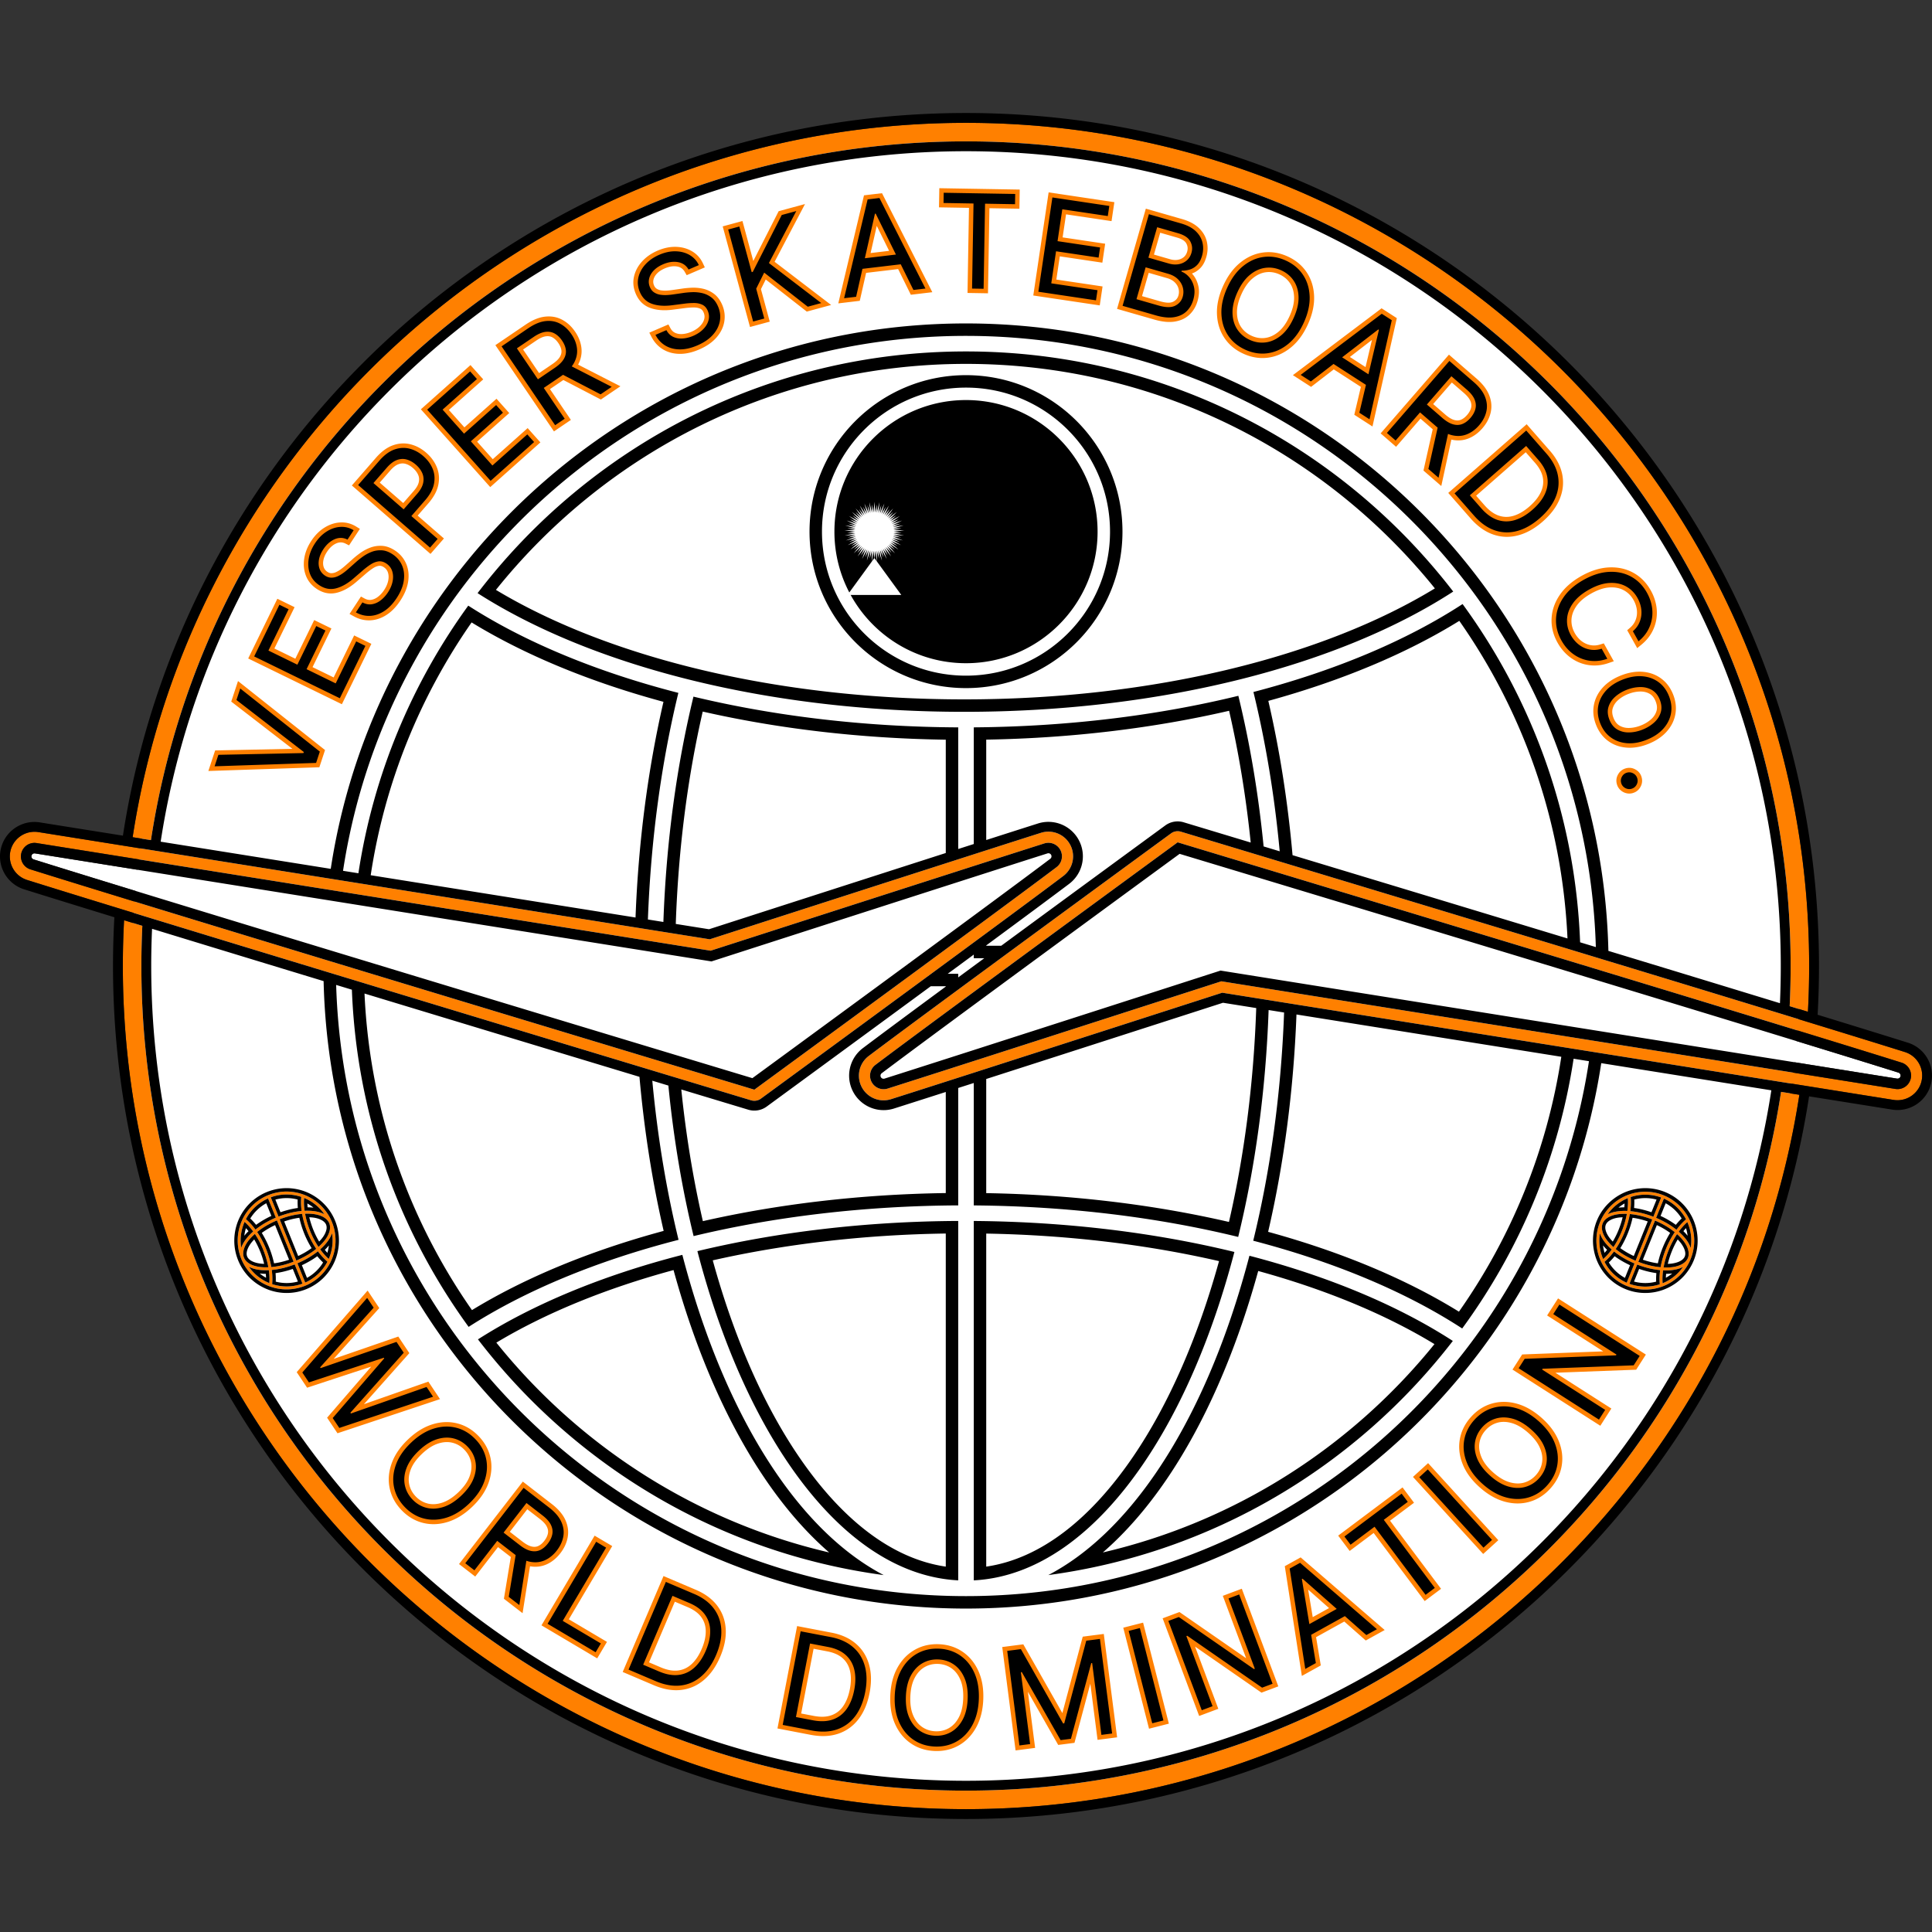 <?xml version="1.0" encoding="UTF-8"?>
<svg xmlns="http://www.w3.org/2000/svg" viewBox="0 0 1000 1000" xml:space="preserve" style="fill-rule:evenodd;clip-rule:evenodd;stroke-linejoin:round;stroke-miterlimit:2">
  <rect x="0" y="0" width="1000" height="1000" fill="#333333" stroke="none"/>
  <path d="M70.112 461.124c-21.552-6.612-39.808-12.252-52.746-16.311a1.596 1.596 0 0 1 .729-3.097l53.134 8.483C95.952 235.403 278.625 68.381 500 68.381c238.217 0 431.619 193.402 431.619 431.619 0 13.102-.585 26.069-1.731 38.876 21.552 6.612 39.808 12.252 52.746 16.311a1.596 1.596 0 0 1-.729 3.097l-53.134-8.483C904.048 764.597 721.375 931.619 500 931.619 261.783 931.619 68.381 738.217 68.381 500c0-13.102.585-26.069 1.731-38.876" style="fill:#fff"></path>
  <path d="M64.529 471.095c-20.577-6.316-38.019-11.706-50.507-15.625a12.766 12.766 0 0 1 5.834-24.785l347.52 55.494c18.926-6.104 137.743-44.415 171.413-55.109a12.765 12.765 0 0 1 11.555 22.354c-31.759 23.974-154.318 113.639-154.318 113.639l-2.178 1.594a5.76 5.76 0 0 1-5.06.865l-2.584-.78S188.99 509.24 73.958 473.987q-4.815-1.475-9.429-2.892m303.301 20.984L18.949 436.368a7.01 7.01 0 0 0-3.204 13.611c12.225 3.836 29.197 9.082 49.21 15.227l9.399 2.883c114.818 35.195 313.513 95.144 313.513 95.144l2.583.779 2.178-1.593s122.504-89.625 154.249-113.588a7.011 7.011 0 0 0-6.346-12.276c-34.575 10.981-158.951 51.089-172.701 55.524m612.314 77.236-347.52-55.494c-18.926 6.104-137.743 44.415-171.413 55.109a12.765 12.765 0 0 1-11.555-22.354c31.759-23.974 154.318-113.639 154.318-113.639l2.178-1.594a5.76 5.76 0 0 1 5.06-.865l2.584.78s197.214 59.502 312.246 94.755q4.815 1.475 9.429 2.892c20.577 6.316 38.019 11.706 50.507 15.625a12.766 12.766 0 0 1-5.834 24.785m-54.498-37.404c-114.818-35.195-313.513-95.144-313.513-95.144l-2.583-.779-2.178 1.593s-122.504 89.625-154.249 113.588a7.011 7.011 0 0 0 6.346 12.276c34.575-10.981 158.951-51.089 172.701-55.524l348.881 55.711a7.01 7.01 0 0 0 3.204-13.611c-12.225-3.836-29.197-9.082-49.21-15.227q-4.597-1.412-9.399-2.883M68.654 433.338c14.397-93.767 58.684-177.74 122.814-241.87C270.464 112.472 379.568 63.586 500 63.586s229.536 48.886 308.532 127.882S936.414 379.568 936.414 500q0 11.923-.633 23.691l-9.457-2.9q.498-10.334.499-20.791c0-117.785-47.814-224.49-125.073-301.75C724.49 120.991 617.785 73.177 500 73.177S275.51 120.991 198.25 198.25C135.519 260.982 92.201 343.125 78.127 434.851zm862.692 133.324c-14.397 93.767-58.684 177.74-122.814 241.87-78.996 78.996-188.1 127.882-308.532 127.882s-229.536-48.886-308.532-127.882S63.586 620.432 63.586 500q0-11.923.633-23.691l9.457 2.9A433 433 0 0 0 73.177 500c0 117.785 47.814 224.49 125.073 301.75C275.51 879.009 382.215 926.823 500 926.823s224.49-47.814 301.75-125.073c62.731-62.732 106.049-144.875 120.123-236.601zM151.353 387.597l-31.667-24.45 3.508-10.638 45.042 35.711-2.939 8.917-57.45 1.922 3.507-10.638zm-22.883-46.771 15.09-30.907 8.91 4.35-10.445 21.391 10.837 5.292 9.768-20.006 8.909 4.35-9.768 20.006 10.923 5.333 10.614-21.738 8.909 4.35-15.26 31.254zm50.372-59.464q-2.337-1.167-4.736-.127c-1.875.814-3.469 2.287-4.832 4.364-1.006 1.532-1.655 3.025-1.909 4.494-.228 1.311-.165 2.506.237 3.582.362.972.993 1.745 1.882 2.329.679.446 1.358.693 2.056.684a5.7 5.7 0 0 0 2.356-.548 14.3 14.3 0 0 0 2.573-1.538 34 34 0 0 0 2.295-1.87l3.879-3.45q1.555-1.402 3.705-2.972a22.7 22.7 0 0 1 5.032-2.76c1.95-.774 4.016-1.118 6.201-1.024 2.226.097 4.514.874 6.841 2.401 2.616 1.716 4.526 3.954 5.743 6.703 1.201 2.713 1.596 5.757 1.135 9.137-.439 3.221-1.779 6.59-4.074 10.087-2.137 3.256-4.527 5.712-7.137 7.398-2.739 1.768-5.566 2.698-8.471 2.825-2.932.128-5.78-.566-8.536-2.106l-2.163-1.208 5.905-8.998 1.863 1.005c1.159.626 2.302.881 3.441.702 1.247-.196 2.412-.728 3.506-1.572 1.224-.944 2.296-2.127 3.223-3.539 1.072-1.634 1.78-3.271 2.098-4.922.29-1.506.246-2.893-.176-4.16-.375-1.128-1.096-2.027-2.142-2.714-.839-.55-1.661-.816-2.494-.693-1.053.156-2.096.597-3.144 1.29a36 36 0 0 0-3.826 2.94l-4.79 4.131-.001.001c-3.353 2.882-6.672 4.708-9.927 5.536-3.58.912-7.063.297-10.434-1.915-2.744-1.802-4.638-4.133-5.709-6.971-1.039-2.752-1.321-5.716-.817-8.895.485-3.066 1.676-6.066 3.596-8.991 1.943-2.961 4.21-5.236 6.775-6.847 2.657-1.668 5.396-2.568 8.205-2.729q4.367-.253 8.177 2.073l2.033 1.242-5.605 8.54zm37.341-14.479 13.595 11.832-6.951 7.988-40.704-35.423 12.46-14.318c2.847-3.271 5.793-5.399 8.78-6.461 3.123-1.11 6.185-1.268 9.185-.503 2.899.739 5.595 2.178 8.076 4.338 2.478 2.156 4.283 4.626 5.433 7.395 1.192 2.869 1.478 5.928.83 9.178-.621 3.116-2.304 6.322-5.132 9.572zm-7.479-6.508 5.445-6.257c1.426-1.638 2.336-3.173 2.634-4.658.265-1.317.157-2.55-.353-3.698-.572-1.288-1.478-2.453-2.694-3.511-1.214-1.056-2.488-1.79-3.836-2.174-1.191-.339-2.411-.262-3.661.197-1.436.528-2.848 1.67-4.303 3.342l-5.382 6.185zm9.142-48.523 25.674-22.887 6.597 7.4-17.769 15.841 8.024 9.002 16.619-14.814 6.597 7.4-16.618 14.815 8.089 9.074 18.057-16.097 6.597 7.4-25.961 23.144zm81.395-23.111 21.88 11.199-10.101 6.86-19.426-10.108-6.932 4.708 10.829 15.946-8.76 5.949-30.315-44.639 15.702-10.663c3.555-2.414 6.899-3.751 10-4.093 3.277-.362 6.247.194 8.916 1.63 2.576 1.387 4.804 3.436 6.662 6.172 1.862 2.742 2.936 5.56 3.255 8.442.323 2.916-.236 5.784-1.71 8.597m-20.203 4.377 6.861-4.66c1.837-1.247 3.166-2.49 3.927-3.792.626-1.072.899-2.152.764-3.254-.153-1.256-.695-2.521-1.574-3.815-.888-1.308-1.893-2.3-3.046-2.946-1.016-.569-2.16-.746-3.426-.577-1.507.202-3.166.974-5.016 2.229l-6.782 4.606zm75.366-52.454q-1.308-2.26-3.882-2.714c-2.014-.355-4.156-.003-6.437.979-1.684.725-3.048 1.613-4.07 2.699-.912.969-1.517 2.001-1.775 3.12-.233 1.01-.133 2.004.287 2.981.321.745.752 1.326 1.34 1.703a5.7 5.7 0 0 0 2.268.84q1.497.225 2.994.135a34 34 0 0 0 2.946-.297l5.138-.742q2.07-.312 4.729-.439a22.7 22.7 0 0 1 5.72.469c2.054.428 3.968 1.279 5.739 2.562 1.804 1.307 3.286 3.216 4.387 5.772 1.237 2.874 1.599 5.794 1.1 8.758-.493 2.926-1.84 5.684-4.087 8.251-2.14 2.446-5.115 4.52-8.956 6.174-3.578 1.54-6.925 2.272-10.033 2.241-3.26-.032-6.132-.814-8.626-2.309-2.517-1.508-4.511-3.656-5.964-6.46l-1.139-2.2 9.885-4.256 1.001 1.865c.623 1.161 1.436 2.004 2.485 2.482 1.149.523 2.414.721 3.793.619 1.542-.113 3.087-.509 4.639-1.177 1.795-.773 3.288-1.75 4.463-2.952 1.071-1.097 1.798-2.279 2.145-3.569.308-1.148.201-2.296-.293-3.445-.397-.921-.936-1.596-1.7-1.952-.964-.45-2.078-.656-3.334-.656q-2.289 0-4.813.346l-6.273.809h-.002c-4.385.558-8.162.253-11.334-.849-3.491-1.211-6.058-3.643-7.652-7.347-1.298-3.015-1.595-6.004-.925-8.962.649-2.869 2.047-5.498 4.218-7.874 2.095-2.291 4.741-4.139 7.955-5.523 3.253-1.4 6.398-2.049 9.427-1.98 3.136.071 5.917.829 8.35 2.242q3.784 2.194 5.683 6.235l1.012 2.157-9.382 4.039zm35.505-5.566 13.124-25.776 13.635-3.699-15.729 29.876 29.251 22.365-12.598 3.418-21.246-16.616-2.486 4.995 4.563 16.821-10.219 2.772-14.128-52.076 10.219-2.773zm58.388 6.149-3.276 14.463-11.12 1.322 13.305-55.921 9.324-1.108 26.043 51.243-11.12 1.322-6.575-13.292zm5.515-24.339-3.19 14.079 9.591-1.14zm32.383-19.489 41.616.71-.169 9.913-15.514-.265-.751 44.038-10.587-.18.75-44.038-15.514-.265zm56.579 2.161 34.019 5.068-1.461 9.806-23.545-3.507-1.777 11.928 22.02 3.28-1.46 9.806-22.021-3.28-1.79 12.023 23.926 3.564-1.46 9.807-34.401-5.124zm74.162 41.996.227.249c1.437 1.614 2.468 3.618 3.056 6.028.578 2.365.48 5.017-.364 7.955-.8 2.785-2.164 5.102-4.069 6.963-1.942 1.897-4.481 3.143-7.647 3.671-2.931.489-6.465.182-10.596-1.005l-19.355-5.559 14.896-51.862 18.799 5.399c3.726 1.071 6.595 2.63 8.648 4.605 2.169 2.087 3.535 4.458 4.133 7.09.588 2.582.501 5.227-.276 7.934-.709 2.468-1.766 4.36-3.097 5.718-1.291 1.317-2.746 2.25-4.355 2.814m-25.833 11.696 9.177 2.636c3.026.869 5.343 1.075 6.958.265 1.389-.697 2.302-1.761 2.717-3.208a6.6 6.6 0 0 0 .041-3.581c-.322-1.213-.978-2.29-1.944-3.245-1.022-1.01-2.375-1.729-4.032-2.205l-9.455-2.716zm6.173-21.491 8.435 2.423c1.371.394 2.686.493 3.949.273 1.173-.205 2.197-.668 3.067-1.403.845-.714 1.418-1.68 1.761-2.873.422-1.47.274-2.868-.454-4.191-.791-1.437-2.476-2.373-4.888-3.065l-8.621-2.476zm79.719 36.048c-2.303 5.107-5.236 9.089-8.757 11.976-3.622 2.971-7.562 4.733-11.805 5.316-4.252.585-8.509-.067-12.766-1.987s-7.563-4.679-9.939-8.254c-2.371-3.566-3.658-7.686-3.829-12.367-.166-4.551.878-9.385 3.181-14.492 2.303-5.106 5.236-9.088 8.757-11.976 3.623-2.97 7.562-4.732 11.805-5.316 4.252-.584 8.509.068 12.766 1.988s7.563 4.679 9.939 8.253c2.372 3.567 3.658 7.687 3.829 12.368.166 4.551-.877 9.385-3.181 14.491m-9.477-4.274c1.593-3.531 2.381-6.769 2.302-9.728-.075-2.791-.765-5.206-2.118-7.233-1.344-2.012-3.177-3.533-5.49-4.576-2.312-1.043-4.665-1.41-7.063-1.086-2.415.327-4.682 1.409-6.823 3.2-2.271 1.899-4.177 4.633-5.769 8.164s-2.38 6.769-2.301 9.728c.074 2.79.764 5.206 2.117 7.232 1.344 2.013 3.178 3.534 5.49 4.577 2.312 1.042 4.666 1.41 7.064 1.085 2.414-.327 4.681-1.408 6.822-3.199 2.271-1.9 4.177-4.633 5.769-8.164m22.837 27.648-11.744 9.054-9.41-6.07 45.899-34.603 7.89 5.09-12.601 56.083-9.41-6.07 3.407-14.433zm19.764-15.237-11.432 8.814 8.116 5.235zm41.099 51.585-5.208 24.021-9.223-8.002 4.783-21.369-6.329-5.492-12.632 14.559-7.999-6.94 35.363-40.756 14.336 12.439c3.245 2.816 5.396 5.705 6.523 8.614 1.19 3.075 1.416 6.088.712 9.036-.679 2.845-2.087 5.525-4.255 8.023-2.172 2.503-4.62 4.264-7.324 5.312-2.735 1.061-5.65 1.257-8.747.555m-9.417-18.404 6.266 5.436c1.676 1.455 3.219 2.421 4.673 2.822 1.196.33 2.311.316 3.34-.096 1.175-.471 2.259-1.32 3.284-2.502 1.036-1.193 1.737-2.42 2.066-3.7.289-1.127.166-2.279-.322-3.459-.582-1.405-1.754-2.81-3.442-4.275L751.473 198zm7.815 46.005 40.585-35.56 12 13.696c3.452 3.941 5.569 8.037 6.406 12.26.852 4.305.414 8.57-1.332 12.792-1.687 4.08-4.579 7.95-8.721 11.579-4.166 3.65-8.412 6.024-12.713 7.169-4.454 1.186-8.801 1.034-13.041-.447-4.14-1.445-8.03-4.194-11.628-8.301zm14.436 1.43 4.323 4.934c2.376 2.713 4.843 4.538 7.452 5.405 2.495.828 5.033.845 7.614.063 2.774-.84 5.519-2.482 8.262-4.884 2.718-2.383 4.692-4.865 5.882-7.477 1.106-2.43 1.443-4.896.988-7.4-.471-2.6-1.857-5.15-4.083-7.691l-4.768-5.441zm78.185 69.631 1.423-1.231c1.084-.938 1.924-1.973 2.502-3.117a10.5 10.5 0 0 0 1.082-3.596q.212-1.904-.221-3.828a14.2 14.2 0 0 0-1.48-3.828c-1.239-2.214-2.913-3.909-5.034-5.073-2.136-1.173-4.602-1.651-7.388-1.484-2.955.177-6.113 1.242-9.493 3.134s-5.938 4.027-7.634 6.453c-1.599 2.288-2.481 4.641-2.598 7.074-.116 2.417.454 4.731 1.693 6.944a14.2 14.2 0 0 0 2.49 3.263 11.5 11.5 0 0 0 3.147 2.19q1.706.799 3.636.951c1.286.102 2.607-.07 3.966-.499l1.79-.565 5.182 9.256-2.603.903c-2.699.936-5.343 1.361-7.928 1.289a20.6 20.6 0 0 1-7.413-1.567 21.6 21.6 0 0 1-6.339-4.064q-2.817-2.58-4.831-6.173c-2.281-4.074-3.299-8.259-3.085-12.546.214-4.277 1.63-8.354 4.275-12.22 2.573-3.758 6.286-7.025 11.174-9.761s9.613-4.194 14.162-4.422c4.678-.235 8.894.69 12.652 2.744 3.767 2.058 6.802 5.114 9.083 9.188 1.341 2.397 2.25 4.846 2.736 7.346a21.6 21.6 0 0 1 .151 7.528 20.7 20.7 0 0 1-2.527 7.129c-1.284 2.239-3.033 4.274-5.259 6.096l-2.129 1.742zm-16.13 48.948c-1.389-3.551-1.739-6.994-1.094-10.327.645-3.331 2.184-6.343 4.638-9.025 2.37-2.59 5.505-4.67 9.428-6.205 3.953-1.545 7.688-2.152 11.199-1.864 3.64.299 6.823 1.466 9.557 3.476 2.735 2.011 4.814 4.779 6.202 8.329 1.389 3.551 1.739 6.994 1.094 10.327-.645 3.332-2.192 6.349-4.663 9.037-2.385 2.594-5.541 4.682-9.493 6.228-3.923 1.534-7.638 2.132-11.136 1.837-3.622-.305-6.796-1.474-9.53-3.484-2.735-2.011-4.814-4.778-6.202-8.329m9.054-3.541c.71 1.817 1.721 3.161 3.111 3.97 1.452.844 3.089 1.238 4.904 1.206 1.998-.034 4.013-.456 6.048-1.252 2.038-.797 3.813-1.858 5.319-3.195 1.372-1.217 2.322-2.626 2.83-4.241.483-1.538.319-3.21-.39-5.022-.708-1.813-1.722-3.152-3.121-3.954-1.468-.843-3.122-1.232-4.956-1.196-2.013.04-4.037.464-6.075 1.261-2.035.796-3.802 1.853-5.293 3.183-1.355 1.208-2.291 2.608-2.785 4.213-.472 1.537-.303 3.21.408 5.027m1.749 34.309c-.501-1.751-.309-3.434.586-5.048q1.344-2.418 3.972-3.169c1.751-.501 3.434-.309 5.048.586q2.418 1.344 3.168 3.972c.502 1.752.31 3.435-.585 5.048q-1.345 2.418-3.973 3.169a6.4 6.4 0 0 1-3.474.041 6.8 6.8 0 0 1-2.925-1.609c-.864-.801-1.475-1.794-1.817-2.99M172.722 703.353l33.436-11.552 5.721 8.576-23.507 26.436 33.345-11.688 6.041 9.054-53.076 17.671-5.374-8.056 22.842-26.452-33.196 10.932-5.374-8.056 36.699-42.219 6.04 9.054zm71.711 76.557c-4.05 3.87-8.262 6.461-12.61 7.818-4.471 1.395-8.784 1.552-12.936.501-4.162-1.052-7.863-3.253-11.089-6.629s-5.257-7.174-6.12-11.379c-.86-4.195-.508-8.496 1.089-12.9 1.552-4.282 4.332-8.372 8.382-12.242s8.262-6.461 12.609-7.818c4.472-1.395 8.785-1.552 12.937-.502 4.162 1.053 7.863 3.254 11.089 6.63s5.257 7.174 6.12 11.378c.86 4.196.508 8.497-1.089 12.901-1.552 4.282-4.332 8.372-8.382 12.242m-7.183-7.517c2.801-2.676 4.745-5.382 5.781-8.155.977-2.615 1.244-5.113.749-7.499-.491-2.369-1.62-4.467-3.373-6.301-1.752-1.833-3.796-3.057-6.141-3.655-2.361-.602-4.868-.45-7.525.408-2.817.909-5.609 2.728-8.409 5.405s-4.745 5.382-5.781 8.155c-.978 2.615-1.244 5.113-.749 7.498.491 2.37 1.62 4.468 3.373 6.301 1.752 1.834 3.796 3.058 6.141 3.656 2.361.602 4.868.45 7.525-.408 2.817-.909 5.609-2.729 8.409-5.405m37.078 38.314-3.847 24.276-9.659-7.47 3.573-21.605-6.629-5.126-11.793 15.247-8.376-6.479 33.012-42.682 15.013 11.612c3.399 2.629 5.71 5.392 6.998 8.233 1.362 3.003 1.757 5.999 1.22 8.982-.517 2.879-1.773 5.634-3.796 8.25-2.028 2.621-4.373 4.517-7.013 5.716-2.671 1.213-5.571 1.573-8.703 1.046m-10.437-17.844 6.561 5.074c1.756 1.359 3.35 2.236 4.824 2.554 1.214.262 2.325.186 3.33-.284 1.147-.536 2.181-1.444 3.138-2.682.967-1.25 1.598-2.514 1.854-3.811.225-1.141.038-2.284-.516-3.435-.66-1.37-1.91-2.707-3.678-4.075l-6.485-5.015zm43.881 1.988 9.11 5.398-22.452 37.892 19.734 11.693-5.053 8.529-28.845-17.09zm14.535 70.561 21.127-49.651 16.756 7.13c4.82 2.051 8.505 4.823 11.092 8.264 2.637 3.508 4.093 7.541 4.353 12.103.251 4.407-.675 9.149-2.831 14.216-2.169 5.097-4.964 9.079-8.342 11.977-3.497 3.002-7.48 4.751-11.942 5.258-4.357.495-9.054-.293-14.079-2.432zm13.625-4.977 6.036 2.569c3.319 1.412 6.334 1.985 9.06 1.633 2.607-.336 4.901-1.422 6.887-3.247 2.134-1.961 3.895-4.632 5.323-7.986 1.415-3.327 2.115-6.42 2.053-9.289-.057-2.67-.825-5.037-2.321-7.096-1.553-2.137-3.909-3.833-7.017-5.156l-6.657-2.833zm83.703 37.516-17.221-3.303 10.165-52.993 17.884 3.43c5.145.987 9.332 2.918 12.587 5.735 3.318 2.873 5.593 6.507 6.811 10.911 1.176 4.254 1.273 9.085.235 14.494-1.043 5.439-2.934 9.922-5.624 13.468-2.785 3.673-6.307 6.223-10.562 7.661-4.154 1.404-8.912 1.626-14.275.597m-4.953-11.045 6.442 1.235c3.542.68 6.61.604 9.201-.316 2.477-.879 4.49-2.425 6.046-4.629 1.671-2.367 2.828-5.349 3.515-8.93.681-3.55.712-6.721.045-9.513-.62-2.597-1.87-4.749-3.767-6.445-1.97-1.761-4.63-2.922-7.948-3.558l-7.105-1.363zm94.258-7.274c-.222 5.598-1.449 10.388-3.632 14.385-2.245 4.112-5.237 7.222-8.952 9.353-3.724 2.135-7.915 3.125-12.581 2.94s-8.765-1.504-12.308-3.927c-3.535-2.419-6.271-5.756-8.184-10.032-1.86-4.157-2.703-9.03-2.481-14.627s1.448-10.388 3.631-14.385c2.246-4.112 5.238-7.222 8.953-9.353 3.723-2.135 7.914-3.125 12.58-2.94s8.766 1.504 12.308 3.927c3.535 2.419 6.272 5.756 8.184 10.032 1.86 4.157 2.704 9.03 2.482 14.627m-10.388-.412c.153-3.87-.33-7.167-1.512-9.881-1.115-2.559-2.66-4.54-4.674-5.912-2-1.362-4.269-2.085-6.804-2.186-2.534-.1-4.854.441-6.956 1.641-2.116 1.207-3.813 3.06-5.127 5.523-1.393 2.611-2.136 5.86-2.289 9.731s.329 7.167 1.512 9.881c1.114 2.559 2.659 4.54 4.673 5.912 2 1.362 4.27 2.085 6.804 2.186s4.855-.441 6.956-1.641c2.117-1.207 3.813-3.06 5.127-5.523 1.393-2.611 2.136-5.86 2.29-9.731m51.325 7.472 10.541-39.557 10.897-1.404 6.897 53.516-10.12 1.304-3.744-29.055-8.207 30.596-8.418 1.085-15.696-27.516 3.745 29.056-10.12 1.304-6.897-53.516 10.897-1.405zm55.114 5.471-10.26 2.617-13.336-52.285 10.261-2.617zm40.005-33.87-12.074-32.294 9.828-3.675 18.897 50.542-8.708 3.256-34.385-23.843 12.039 32.198-9.919 3.708-18.897-50.542 8.707-3.255zm36.195-10.892 2.437 14.628-9.794 5.429-8.833-56.799 8.211-4.552 43.49 37.587-9.793 5.429-11.115-9.817zm-4.101-24.616 2.372 14.239 8.447-4.683zm15.549-27.947 33.311-24.957 5.944 7.934-12.418 9.304 26.409 35.249-8.474 6.349-26.409-35.249-12.418 9.304zm82.878 2.368-7.828 7.131-36.338-39.888 7.828-7.131zm22.406-63.34c4.194 3.714 7.127 7.695 8.841 11.914 1.763 4.341 2.278 8.625 1.577 12.851-.702 4.234-2.587 8.106-5.682 11.602s-6.711 5.836-10.83 7.046c-4.109 1.207-8.425 1.214-12.946-.01-4.396-1.19-8.703-3.62-12.897-7.334s-7.128-7.695-8.841-11.914c-1.763-4.34-2.279-8.625-1.578-12.85.702-4.235 2.587-8.107 5.683-11.603s6.711-5.836 10.829-7.046c4.109-1.207 8.425-1.214 12.947.011 4.395 1.19 8.703 3.62 12.897 7.333m-6.892 7.784c-2.9-2.568-5.759-4.28-8.609-5.082-2.687-.756-5.198-.813-7.535-.122-2.32.687-4.316 1.987-5.998 3.887-1.681 1.899-2.73 4.038-3.131 6.424-.404 2.403-.043 4.889 1.033 7.465 1.141 2.731 3.187 5.362 6.087 7.93s5.759 4.28 8.608 5.081c2.687.756 5.199.814 7.535.122 2.32-.687 4.317-1.987 5.998-3.886s2.731-4.038 3.131-6.424c.404-2.403.043-4.889-1.033-7.465-1.141-2.732-3.186-5.362-6.086-7.93m38.796-42.184-29.043-18.58 5.655-8.839 45.453 29.08-5.01 7.831-41.813 1.571 28.956 18.525-5.707 8.92-45.453-29.08 5.01-7.83zm-1.709-66.775.025-.063c1.895-4.651 5.183-8.695 9.324-11.475a25.6 25.6 0 0 1 5.442-2.77c.142-.068.297-.107.448-.159 4.572-1.578 9.614-1.816 14.312-.652a25 25 0 0 1 3.341 1.083.7.7 0 0 1 .174.072c5.247 2.169 9.753 6.104 12.537 11.109q.307.554.588 1.124l.016.031.035.073a25.4 25.4 0 0 1 2.44 13.684 25.5 25.5 0 0 1-6.383 14.372 25.56 25.56 0 0 1-10.188 6.844c-.162.081-.343.123-.518.182a25.4 25.4 0 0 1-13.684.72 25.47 25.47 0 0 1-11.896-6.37 25.6 25.6 0 0 1-5.267-7.204l-.015-.032-.036-.073-.035-.073c-2.671-5.568-3.216-12.088-1.501-17.993a26 26 0 0 1 .841-2.43m15.481-4.298a44 44 0 0 1-.718 3.267 48 48 0 0 1-1.721 5.378 47.6 47.6 0 0 1-3.271 6.869 43 43 0 0 1-1.61 2.596c3.091 2.53 6.635 4.521 10.303 6.057l8.638-21.365a53 53 0 0 0-1.899-.685c-3.15-1.069-6.425-1.838-9.722-2.117m-13.118 24.731v.007c2.071 3.989 5.294 7.381 9.185 9.631q1.126.651 2.317 1.172l4.031-9.969a52 52 0 0 1-2.345-1.065c-2.926-1.416-5.742-3.118-8.26-5.155-1.406 1.925-2.994 3.708-4.798 5.267l-.107.093zm-.935-19.919-.02.049c-.718 1.799-.346 3.928.432 5.666.922 2.059 2.363 3.856 3.972 5.462q.575.573 1.179 1.116.271-.405.533-.818.604-.952 1.162-1.935a50 50 0 0 0 3.204-6.931 46.6 46.6 0 0 0 2.057-7.515 30 30 0 0 0-1.625-.018c-2.734.043-5.512.41-7.93 1.776-1.273.719-2.394 1.77-2.964 3.148m17.873 21.33-4.028 9.962c4.974 1.81 10.548 1.961 15.676.265l.031-.01a28 28 0 0 1-.095-4.274 35 35 0 0 1 .288-3.058 40 40 0 0 1-1.8-.214c-3.449-.488-6.832-1.411-10.072-2.671m-19.31-16.191a23.8 23.8 0 0 0 .304 9.189 24 24 0 0 0 1.388 4.174q.318-.282.628-.572c1.408-1.325 2.668-2.807 3.809-4.382a32 32 0 0 1-1.599-1.52c-1.82-1.856-3.424-3.932-4.359-6.406a12 12 0 0 1-.171-.483m31.711-18.527a23.98 23.98 0 0 0-15.779-.224s.007.115.018.248q.083.96.099 1.924a33 33 0 0 1-.321 5.13q1.048.098 2.089.252c3.376.496 6.677 1.407 9.862 2.644zm9.085 17.7q.216.19.428.382c2.376 2.162 4.509 4.629 5.638 7.711q.067.183.129.369c.304-1.855.39-3.746.244-5.627a24 24 0 0 0-1.96-7.789l-.009-.021a27 27 0 0 0-1.621 1.548 32 32 0 0 0-2.849 3.427m-1.931 2.92q-.255.425-.501.854a47 47 0 0 0-2.818 5.833 49 49 0 0 0-1.557 4.482 46 46 0 0 0-1.041 4.411l.068.003c3.215.131 6.518-.112 9.392-1.655 1.294-.694 2.459-1.726 3.074-3.082q.084-.204.164-.409c.662-1.876.189-4.056-.667-5.82-1.165-2.399-2.992-4.445-5.006-6.24l-.049-.043a44 44 0 0 0-1.059 1.666m-5.748-20.052-4.033 9.975q.279.118.556.239c3.558 1.551 6.96 3.491 9.991 5.936a37 37 0 0 1 1.534-1.946 29 29 0 0 1 3.409-3.453l.011-.009a24 24 0 0 0-11.468-10.742m-4.598 11.374-8.639 21.366q.408.156.816.306c3.463 1.268 7.072 2.166 10.724 2.487a45 45 0 0 1 1.211-5.055 49 49 0 0 1 4.001-9.6 43 43 0 0 1 2.122-3.486c-3.077-2.499-6.569-4.484-10.235-6.018m4.186 25.773a35 35 0 0 0-.295 3.193 27 27 0 0 0 .052 3.476l.001.007a23.95 23.95 0 0 0 10.589-8.464c-1.154.61-2.422 1.023-3.693 1.303-2.176.478-4.416.598-6.654.485m-28.742-28.968c1.277-.671 2.689-1.101 4.102-1.378 2.015-.395 4.074-.497 6.134-.399q.101-.735.174-1.472c.17-1.716.216-3.444.08-5.171-4.212 1.728-7.883 4.702-10.49 8.42m-660.242 3.999.018.043.008.02c1.869 4.661 2.314 9.854 1.268 14.73a25.6 25.6 0 0 1-1.989 5.774c-.055.148-.14.284-.212.426a25.44 25.44 0 0 1-9.839 10.413 25 25 0 0 1-3.146 1.537l-.009.006a.8.8 0 0 1-.176.068c-5.28 2.087-11.255 2.388-16.735.722a25 25 0 0 1-1.204-.399l-.033-.012-.076-.027a25.4 25.4 0 0 1-11.263-8.146 25.48 25.48 0 0 1-5.395-14.771 25.56 25.56 0 0 1 2.57-12.001c.061-.171.162-.327.246-.491a25.4 25.4 0 0 1 9.341-10.026 25.5 25.5 0 0 1 12.981-3.685 25.6 25.6 0 0 1 8.794 1.522l.034.012.076.028.076.028c5.789 2.148 10.712 6.458 13.582 11.897.4.758.763 1.542 1.083 2.332m-19.856 20.48-8.633-21.368q-.402.17-.799.347c-3.372 1.494-6.591 3.356-9.44 5.663a46 46 0 0 1 2.641 4.477 49 49 0 0 1 3.793 9.683c.361 1.315.663 2.644.896 3.982 3.949-.341 7.84-1.34 11.542-2.784m-9.203-22.779-4.025-9.963c-4.834 2.155-8.948 5.92-11.458 10.702l-.015.028a28 28 0 0 1 3.038 3.009c.672.766 1.31 1.569 1.918 2.399a40 40 0 0 1 1.444-1.097c2.819-2.045 5.893-3.732 9.098-5.078m13.799 34.154-4.03-9.976q-.282.108-.565.214c-3.637 1.357-7.432 2.325-11.31 2.673q.166 1.23.248 2.466a29 29 0 0 1-.052 4.852l-.001.014a24 24 0 0 0 15.71-.243m-18.066-10.427a47.4 47.4 0 0 0-2.259-7.115 49 49 0 0 0-1.995-4.305 47 47 0 0 0-1.268-2.24 44 44 0 0 0-1.049-1.656l-.05.045c-2.403 2.14-4.61 4.61-5.605 7.716-.448 1.398-.569 2.95-.069 4.353q.081.204.166.408c.828 1.809 2.683 3.048 4.525 3.722 2.504.916 5.24 1.118 7.936 1.009l.064-.003a41 41 0 0 0-.396-1.934m-7.448-16.574a35 35 0 0 0-2.007-2.502 27 27 0 0 0-2.452-2.463l-.006-.005a23.96 23.96 0 0 0-1.734 13.445c.407-1.241 1.031-2.418 1.751-3.503 1.232-1.856 2.76-3.499 4.448-4.972m24.877-17.907q0-.003-.005-.005c-4.261-1.429-8.935-1.63-13.297-.544a23 23 0 0 0-2.481.767l4.028 9.97a52 52 0 0 1 2.426-.863c3.089-1.015 6.296-1.748 9.523-2.032-.327-2.361-.423-4.747-.21-7.122l.013-.141zm14.506 13.658-.012-.031c-.735-1.793-2.48-3.066-4.248-3.775-2.094-.84-4.379-1.132-6.652-1.168a31 31 0 0 0-1.624.016q.089.48.186.959.227 1.106.509 2.198a50 50 0 0 0 2.511 7.211 47 47 0 0 0 2.694 5.178q.505.839 1.049 1.657.605-.543 1.181-1.117c1.936-1.931 3.679-4.125 4.469-6.787.416-1.402.491-2.937-.056-4.324zm-2.53-4.677a23.8 23.8 0 0 0-10.502-8.434 27 27 0 0 0-.054.848c-.092 1.931.031 3.872.306 5.798a31 31 0 0 1 2.205-.019c2.598.07 5.195.449 7.586 1.578q.231.11.459.229m3.945 9.787c-.452 1.37-1.168 2.66-1.992 3.842-1.174 1.684-2.585 3.188-4.134 4.549q.438.599.897 1.179c1.07 1.352 2.238 2.627 3.536 3.774 1.828-4.168 2.402-8.858 1.693-13.344m-8.171 8.133a44 44 0 0 1-1.754-2.849 48 48 0 0 1-2.499-5.063 47.6 47.6 0 0 1-2.42-7.213 43 43 0 0 1-.646-2.985c-3.98.328-7.913 1.358-11.618 2.802l8.633 21.367a53 53 0 0 0 1.842-.826c3.008-1.421 5.897-3.143 8.462-5.233m-5.707 17.438a23.98 23.98 0 0 0 11.504-10.802s-.085-.079-.185-.167q-.727-.632-1.408-1.314a33 33 0 0 1-3.334-3.912 40 40 0 0 1-1.677 1.27c-2.773 1.989-5.78 3.627-8.93 4.951zm-18.832-6.416q-.286.013-.573.022c-3.21.097-6.459-.196-9.413-1.627a11 11 0 0 1-.348-.177 23.5 23.5 0 0 0 3.734 4.217 24 24 0 0 0 6.821 4.24l.022.008q.09-1.118.09-2.239a32 32 0 0 0-.333-4.444" style="fill:#ff8000"></path>
  <path d="M59.2 474.768c-18.922-5.813-34.987-10.781-46.698-14.455-8.92-2.799-14.166-12.009-12.024-21.11s10.946-15.003 20.178-13.529l42.966 6.86c14.569-94.852 59.37-179.796 124.243-244.669C267.783 107.947 378.162 58.49 500 58.49s232.217 49.457 312.135 129.375S941.51 378.162 941.51 500q-.002 12.704-.71 25.232c18.922 5.813 34.987 10.781 46.698 14.455 8.92 2.799 14.166 12.009 12.024 21.11s-10.946 15.003-20.178 13.529l-42.966-6.86c-14.569 94.852-59.37 179.796-124.243 244.669C732.217 892.053 621.838 941.51 500 941.51s-232.217-49.457-312.135-129.375S58.49 621.838 58.49 500q.002-12.704.71-25.232m876.581 48.923q.632-11.768.633-23.691c0-120.432-48.886-229.536-127.882-308.532S620.432 63.586 500 63.586s-229.536 48.886-308.532 127.882c-64.13 64.13-108.417 148.103-122.814 241.87l9.473 1.513c14.074-91.726 57.392-173.869 120.123-236.601C275.51 120.991 382.215 73.177 500 73.177s224.49 47.814 301.75 125.073C879.009 275.51 926.823 382.215 926.823 500q-.001 10.457-.499 20.791zm-288.419-87.599c-2.442-23.814-6.224-46.656-11.185-68.193-38.484 8.892-80.963 14.169-125.708 14.935v51.959c11.117-3.564 20.455-6.55 26.784-8.56a17.84 17.84 0 0 1 16.149 31.242c-8.827 6.663-24.663 18.397-42.933 31.871v.185h7.754c41.061-30.187 82.754-60.69 82.754-60.69l2.178-1.594a10.83 10.83 0 0 1 9.523-1.628l2.584.78s12.118 3.656 32.1 9.693m-318.414 38.811c1.501-39.584 6.533-77.217 14.459-111.645-38.257-10.345-71.977-24.378-99.309-41.089-26.649 38.257-44.94 82.753-52.225 130.845zm160.583-33.389v-58.65c-44.74-.638-87.251-5.787-125.802-14.554-7.769 33.859-12.627 70.924-13.949 109.919l17.195 2.746a133203 133203 0 0 1 122.556-39.461M64.219 476.309A442 442 0 0 0 63.586 500c0 120.432 48.886 229.536 127.882 308.532S379.568 936.414 500 936.414s229.536-48.886 308.532-127.882c64.13-64.13 108.417-148.103 122.814-241.87l-9.473-1.513c-14.074 91.726-57.392 173.869-120.123 236.601C724.49 879.009 617.785 926.823 500 926.823S275.51 879.009 198.25 801.75C120.991 724.49 73.177 617.785 73.177 500q.001-10.457.499-20.791zm747.112 9.438c-2.75-60.983-23.061-117.425-55.996-164.389-27.142 16.807-60.715 30.952-98.853 41.416 5.797 25.074 10.059 51.858 12.537 79.863 37.422 11.313 89.844 27.177 142.312 43.11m-458.698 78.159c2.438 23.804 6.214 46.636 11.169 68.163 38.53-8.757 81.017-13.9 125.729-14.537v-52.325c-11.117 3.564-20.455 6.55-26.784 8.56a17.84 17.84 0 0 1-16.149-31.242c8.827-6.663 24.663-18.397 42.933-31.871v-.185h-7.754c-41.061 30.187-82.754 60.69-82.754 60.69l-2.178 1.594a10.83 10.83 0 0 1-9.523 1.628l-2.584-.78s-12.12-3.657-32.105-9.695m568.662-44.655a428 428 0 0 0 .432-19.251c0-116.379-47.244-221.81-123.581-298.146C721.81 125.517 616.379 78.273 500 78.273s-221.81 47.244-298.146 123.581c-61.988 61.988-104.793 143.16-118.694 233.8l88.033 14.058C195.463 289.976 333.531 167.409 500 167.409c180.948 0 328.339 144.814 332.501 324.769a47072 47072 0 0 1 88.794 27.073m-246.402-352.37q-3.21 7.116-8.118 11.14t-10.656 4.815q-5.749.79-11.503-1.805t-8.967-7.428q-3.213-4.832-3.444-11.175-.232-6.342 2.978-13.458 3.209-7.116 8.117-11.141 4.908-4.024 10.656-4.814 5.75-.791 11.503 1.805 5.756 2.595 8.967 7.428 3.213 4.832 3.445 11.174.23 6.343-2.978 13.459m-5.272-2.378q2.635-5.842 2.505-10.738-.132-4.896-2.506-8.452t-6.459-5.398-8.322-1.269q-4.236.574-7.993 3.716-3.757 3.144-6.392 8.985-2.636 5.843-2.504 10.739.13 4.896 2.505 8.451t6.459 5.398q4.086 1.844 8.322 1.269 4.237-.573 7.994-3.716 3.757-3.142 6.391-8.985m-388.164 36.284 10.829 15.946-4.943 3.357-27.722-40.821 13.793-9.367q4.784-3.249 8.957-3.709 4.172-.46 7.569 1.368 3.397 1.83 5.848 5.437t2.87 7.4q.42 3.792-1.554 7.448a14 14 0 0 1-1.159 1.8l20.659 10.573-5.741 3.899-19.45-10.121q-.495.366-1.026.726zm-3.032-4.464 8.77-5.956q3.27-2.22 4.623-4.538 1.353-2.316 1.062-4.697-.291-2.38-1.956-4.831-1.665-2.453-3.827-3.663t-4.859-.851q-2.697.361-6.006 2.608l-8.69 5.902zm167.982-57.174-3.276 14.462-6.221.74 12.168-51.139 6.125-.728 23.816 46.861-6.22.74-6.576-13.292zm17.322-7.397-10.476-21.175-.383.046-5.22 23.04zM113.034 390.694l44.037-.908.181-.549-34.864-26.918 1.962-5.95 41.191 32.658-1.931 5.858-52.537 1.758zm424.412-239.685 7.27-48.807 29.455 4.388-.781 5.242-23.545-3.507-2.456 16.492 22.02 3.28-.781 5.243-22.02-3.28-2.471 16.586 23.927 3.564-.781 5.243zm43.596 7.289 13.623-47.428 16.581 4.763q4.956 1.423 7.686 4.05t3.483 5.939-.244 6.786q-.879 3.057-2.527 4.739-1.65 1.682-3.73 2.338a13.5 13.5 0 0 1-4.279.626l-.133.463q2.138.764 3.938 2.786 1.801 2.02 2.538 5.04.738 3.02-.34 6.771-1.025 3.567-3.464 5.95t-6.415 3.045q-3.975.663-9.58-.946zm13.38-24.936 10.652 3.06q2.594.744 4.982.328 2.389-.417 4.16-1.914t2.489-3.998q.898-3.126-.65-5.94t-6.273-4.171l-10.838-3.113zm-6.173 21.491 11.394 3.272q5.627 1.617 8.629.11 3.003-1.507 3.901-4.633a8.9 8.9 0 0 0 .053-4.811q-.639-2.401-2.553-4.293-1.914-1.89-5.017-2.782l-11.671-3.352zm146.761 58.601-12.632 14.56-4.513-3.916 32.338-37.272 12.594 10.927q4.368 3.79 5.883 7.705 1.516 3.915.62 7.667-.895 3.753-3.753 7.047t-6.415 4.673q-3.558 1.38-7.598.411a14 14 0 0 1-2.037-.659l-4.916 22.681-5.242-4.548 4.789-21.396q-.48-.385-.965-.806zm3.537-4.076 8.008 6.948q2.984 2.589 5.571 3.303 2.587.713 4.813-.179t4.167-3.131q1.943-2.238 2.558-4.639.616-2.4-.425-4.914t-4.062-5.136l-7.934-6.884zM488.372 105.065l.09-5.3 37.004.631-.091 5.3-15.514-.264-.751 44.037-5.974-.101.75-44.038zm-98.546 61.359-12.92-47.624 5.767-1.564 6.41 23.626.558-.152 14.984-29.43 7.534-2.044-14.169 26.912 27.089 20.712-6.976 1.893-22.563-17.646-4.136 8.312 4.189 15.44zm300.41 21.958-11.744 9.054-5.264-3.396 41.975-31.644 5.183 3.343-11.523 51.288-5.264-3.396 3.406-14.432zm18.061 5.342 5.428-22.992-.324-.209-18.71 14.424zm-454.358 55.149-32.836-36.835 22.23-19.816 3.527 3.957-17.769 15.84 11.094 12.446 16.619-14.814 3.527 3.956-16.618 14.815 11.159 12.518 18.057-16.097 3.527 3.956zm102.462-109.364q-1.846-3.192-5.479-3.831-3.633-.64-7.75 1.132-3.009 1.296-4.836 3.237-1.828 1.94-2.344 4.183-.518 2.242.417 4.411.78 1.815 2.212 2.733a8 8 0 0 0 3.171 1.18q1.738.261 3.477.155a36 36 0 0 0 3.143-.316l5.136-.743q1.971-.297 4.503-.417t5.14.424q2.608.543 4.857 2.171 2.249 1.63 3.621 4.816 1.581 3.674.944 7.463-.638 3.79-3.548 7.115t-8.132 5.574q-4.87 2.096-9.098 2.054t-7.463-1.981-5.101-5.543l5.665-2.439q1.327 2.472 3.562 3.49 2.236 1.019 4.918.821t5.382-1.36q3.143-1.352 5.201-3.458t2.723-4.583q.664-2.476-.402-4.955-.972-2.257-2.843-3.13-1.872-.874-4.311-.873a38 38 0 0 0-5.115.366l-6.263.807q-5.969.76-10.286-.739-4.319-1.499-6.29-6.08-1.639-3.806-.794-7.541.845-3.734 3.671-6.827 2.827-3.093 7.164-4.96 4.382-1.886 8.462-1.793t7.245 1.931 4.753 5.22zM175.897 361.415l-44.342-21.65 13.066-26.761 4.763 2.326-10.444 21.391 14.982 7.316 9.768-20.006 4.764 2.326-9.768 20.005 15.069 7.358 10.614-21.738 4.763 2.326zm587.01-94.595-10.035-11.454 37.114-32.518 10.48 11.96q4.73 5.401 5.878 11.188 1.146 5.787-1.201 11.463t-8.109 10.725q-5.799 5.08-11.787 6.675-5.987 1.594-11.687-.396t-10.653-7.643m-2.111-10.453 5.844 6.669q4.033 4.604 8.46 6.074t9.01.082 9.113-5.357q4.494-3.938 6.461-8.256 1.967-4.319 1.159-8.768t-4.618-8.799l-6.288-7.177zm-580.924 22.931q-3.299-1.647-6.684-.179-3.384 1.467-5.843 5.214-1.798 2.74-2.253 5.366-.456 2.627.348 4.782t2.778 3.452q1.652 1.084 3.353 1.062a8 8 0 0 0 3.295-.763 16.5 16.5 0 0 0 2.988-1.785 36 36 0 0 0 2.448-1.996l3.878-3.449q1.48-1.335 3.528-2.829a20.4 20.4 0 0 1 4.523-2.479q2.476-.983 5.25-.863t5.675 2.024q3.344 2.195 4.899 5.709t.959 7.892-3.716 9.132q-2.909 4.431-6.461 6.726t-7.32 2.458q-3.767.165-7.31-1.815l3.384-5.157q2.47 1.332 4.895.951 2.427-.382 4.557-2.024 2.13-1.643 3.743-4.1 1.877-2.861 2.434-5.752t-.252-5.324q-.81-2.433-3.065-3.914-2.055-1.349-4.098-1.047t-4.078 1.647a38 38 0 0 0-4.067 3.123l-4.782 4.125q-4.563 3.921-8.992 5.05-4.43 1.127-8.599-1.609-3.464-2.274-4.817-5.856-1.352-3.582-.697-7.72t3.246-8.087q2.618-3.987 6.074-6.158 3.456-2.17 7.11-2.38t6.842 1.738zm659.256 125.996q-.49-1.714.385-3.294.876-1.579 2.59-2.07 1.715-.49 3.293.385 1.58.876 2.071 2.591.49 1.713-.386 3.293t-2.59 2.07a4.15 4.15 0 0 1-2.247.029 4.5 4.5 0 0 1-1.948-1.071 4.1 4.1 0 0 1-1.168-1.933m-626.2-138.185 13.596 11.832-3.923 4.507-37.223-32.394 10.945-12.577q3.813-4.38 7.813-5.802t7.842-.442q3.842.981 7.132 3.843 3.29 2.864 4.817 6.54t.698 7.842q-.83 4.165-4.61 8.509zm-3.998-3.48 6.96-7.997q2.609-2.998 3.155-5.718t-.507-5.088q-1.052-2.37-3.287-4.315-2.237-1.945-4.719-2.653-2.482-.707-5.089.251-2.606.957-5.248 3.993l-6.896 7.924zm639.158 68.312-2.919-5.214q1.99-1.721 3.052-3.821a12.8 12.8 0 0 0 1.316-4.382q.255-2.282-.263-4.588a16.5 16.5 0 0 0-1.718-4.45q-2.188-3.911-5.937-5.968-3.747-2.059-8.636-1.765-4.89.293-10.482 3.424t-8.398 7.145-3.011 8.285q-.204 4.27 1.984 8.181a16.5 16.5 0 0 0 2.896 3.791 13.8 13.8 0 0 0 3.774 2.623 12.7 12.7 0 0 0 4.434 1.163q2.355.186 4.842-.599l2.919 5.214q-3.63 1.26-7.108 1.163a18.3 18.3 0 0 1-6.591-1.391 19.3 19.3 0 0 1-5.666-3.635q-2.553-2.34-4.377-5.599-3.084-5.508-2.794-11.303t3.875-11.033 10.397-9.051 13.15-4.131q6.339-.318 11.431 2.465t8.176 8.29q1.824 3.26 2.484 6.658.661 3.4.137 6.731a18.4 18.4 0 0 1-2.25 6.34q-1.725 3.009-4.717 5.457m-19.833 42.38q-1.825-4.668-.977-9.048.849-4.381 4.075-7.906 3.226-3.526 8.567-5.614 5.385-2.106 10.17-1.714 4.783.393 8.379 3.036 3.594 2.643 5.42 7.31 1.826 4.668.977 9.048-.848 4.381-4.097 7.915t-8.634 5.64q-5.34 2.089-10.103 1.688-4.761-.402-8.356-3.045-3.596-2.643-5.421-7.31m4.757-1.861q1.387 3.546 4.1 5.124t6.104 1.519q3.392-.058 6.848-1.41t6.01-3.618q2.555-2.268 3.5-5.275.944-3.01-.442-6.554-1.386-3.546-4.122-5.115t-6.149-1.502q-3.416.069-6.87 1.419-3.456 1.352-5.988 3.61t-3.455 5.257q-.922 3 .464 6.545M510.469 558.486v59.075c44.723.766 87.184 6.039 125.634 14.918 7.871-34.068 12.788-71.407 14.118-110.708l-17.196-2.746a133203 133203 0 0 1-122.556 39.461m-336.473-48.69C179.183 685.279 323.271 826.149 500 826.149c163.259 0 298.662-120.214 322.444-276.877l-7.951-1.27c-7.83 51.65-28.102 99.241-57.661 139.615-28.886-18.798-65.802-34.377-108.164-45.423 8.841-36.138 14.426-76.018 15.977-118.12l-8.01-1.279c-1.474 41.878-6.977 81.543-15.748 117.437-41.458-10.111-87.847-15.941-136.86-16.311v-63.366l-8.054 2.585v60.769c-48.998.229-95.417 5.916-136.965 15.892-5.939-24.395-10.369-50.528-13.053-77.912l-8.32-2.515c2.69 28.981 7.312 56.618 13.585 82.361-42.49 10.914-79.56 26.368-108.656 45.054-35.906-49.376-57.958-109.46-60.427-174.52zm330.031 122.178c48.307.368 94.031 6.087 134.892 16.039-11.349 43.38-27.536 80.891-47.151 109.655-24.767 36.321-54.915 58.63-87.741 60.324zm6.442 6.528v172.383c28.404-4.152 54.251-24.986 75.976-56.846 18.288-26.818 33.501-61.398 44.522-101.284-36.903-8.48-77.622-13.498-120.498-14.253m-14.496-6.54v186.03c-32.826-1.694-62.974-24.003-87.741-60.324-19.682-28.862-35.911-66.53-47.262-110.083 40.941-9.815 86.699-15.394 135.003-15.623m-6.442 6.51c-42.885.63-83.636 5.522-120.61 13.88 11.029 40.053 26.283 74.777 44.634 101.687 21.725 31.86 47.572 52.694 75.976 56.846zm-136.349 11.046c11.622 44.604 28.264 83.164 48.397 112.687 16.518 24.224 35.42 42.396 55.826 53.058-85.35-11.448-160.022-56.788-210.011-122.005 28.396-18.15 64.478-33.131 105.788-43.74m-4.559 7.87c-35.171 9.527-66.292 22.297-91.714 37.559 42.963 53.489 103.217 92.532 172.264 108.607-11.719-10.162-22.763-22.829-32.917-37.719-19.549-28.668-35.904-65.69-47.633-108.447m298.076-7.413c41.189 10.741 77.102 25.84 105.283 44.094-49.986 64.782-124.392 109.793-209.387 121.194 20.406-10.662 39.308-28.834 55.826-53.058 20.065-29.424 36.663-67.824 48.278-112.23m4.547 7.891c-11.721 42.558-28.026 79.409-47.502 107.969-10.154 14.89-21.198 27.557-32.916 37.719 68.715-15.998 128.724-54.746 171.646-107.842-25.227-15.343-56.189-28.211-91.228-37.846m19.805-132.769c-1.516 39.911-6.625 77.832-14.669 112.497 38.086 10.441 71.624 24.553 98.761 41.325 27.062-38.496 45.635-83.385 52.986-131.933zm-161.588-29.124h-5.436v-1.878c-4.412 3.25-8.928 6.575-13.49 9.932h5.436v1.878c4.412-3.25 8.928-6.575 13.49-9.932m-142.087-9.794-347.52-55.494a12.766 12.766 0 0 0-5.834 24.785c11.463 3.597 27.099 8.434 45.503 14.088l5.004 1.537q4.614 1.417 9.429 2.892l5.015 1.536a45636 45636 0 0 0 88.445 26.969l6.463 1.965 8.097 2.46 11.696 3.552a122972 122972 0 0 0 136.852 41.454l6.627 2.003 8.292 2.507 6.654 2.01c21.173 6.397 34.105 10.299 34.105 10.299l2.584.78a5.76 5.76 0 0 0 5.06-.865l2.178-1.594s38.011-27.809 77.182-56.594l8.764-6.442c3.672-2.701 7.331-5.393 10.945-8.054l3.056-2.25a12751 12751 0 0 0 14.496-10.684c16.971-12.521 31.546-23.327 39.875-29.615a12.764 12.764 0 0 0-11.555-22.354c-6.618 2.102-16.527 5.271-28.32 9.053l-6.442 2.067-8.054 2.585-6.442 2.07a134415 134415 0 0 0-122.155 39.334m-307.41-22.506c-17.848-5.485-33.026-10.181-44.221-13.694a7.01 7.01 0 0 1 3.204-13.611l348.881 55.711 7.901-2.548c20.614-6.647 72.177-23.267 113.8-36.642l6.442-2.069a21124 21124 0 0 1 14.496-4.653c12.559-4.029 23.121-7.408 30.062-9.612a7.01 7.01 0 0 1 6.346 12.276c-7.756 5.854-20.928 15.628-36.408 27.056l-6.442 4.754c-2.639 1.945-5.327 3.927-8.054 5.935-4.184 3.083-8.456 6.227-12.765 9.397-3.634 2.674-7.295 5.365-10.952 8.054l-8.768 6.442c-36.834 27.056-70.86 51.95-70.86 51.95l-2.178 1.593-2.583-.779s-13.835-4.174-36.313-10.966l-6.626-2.003-8.262-2.497-6.601-1.996a126188 126188 0 0 1-137.801-41.744l-18.409-5.593-6.428-1.954a45498 45498 0 0 1-88.075-26.859l-4.998-1.532q-4.801-1.471-9.399-2.883zm1.485-15.035-43.356-6.922a1.595 1.595 0 0 0-.729 3.097c10.957 3.438 25.728 8.009 43.085 13.344a18067 18067 0 0 0 19.332 5.932 44902 44902 0 0 0 87.75 26.764l6.397 1.944 10.452 3.176c8.843 2.687 17.708 5.378 26.525 8.054l21.239 6.442c36.058 10.933 70.282 21.289 97.54 29.531l6.579 1.989 8.233 2.488 6.603 1.996c23.664 7.151 38.33 11.575 38.33 11.575s30.446-22.274 64.909-47.579l8.772-6.442c3.642-2.677 7.305-5.368 10.957-8.054 2.931-2.155 5.856-4.306 8.758-6.442l6.704-4.935 6.442-4.746 8.054-5.938 6.442-4.757c14.061-10.387 25.941-19.208 33.145-24.646a1.594 1.594 0 0 0-1.444-2.793c-7.241 2.3-18.422 5.877-31.701 10.138l-6.442 2.067-8.054 2.586-6.442 2.07c-32.843 10.555-71.47 22.999-96.151 30.954l-19.984 6.442-5.139 1.658-10.379-1.658-14.881-2.376-8.04-1.284-17.42-2.782-127.677-20.389-6.375-1.018-7.966-1.272-6.373-1.018-88.139-14.074-5.037-.804-9.482-1.514zm17.254 32.111A428 428 0 0 0 78.273 500c0 116.379 47.244 221.81 123.581 298.146C278.19 874.483 383.621 921.727 500 921.727s221.81-47.244 298.146-123.581c61.988-61.988 104.793-143.16 118.694-233.8l-88.033-14.058C804.537 710.024 666.469 832.591 500 832.591c-180.948 0-328.339-144.814-332.501-324.769a47072 47072 0 0 1-88.794-27.073m717.688 254.844q5.845 5.175 8.234 11.056 2.388 5.88 1.439 11.604-.95 5.724-5.135 10.451-4.184 4.726-9.752 6.362-5.567 1.635-11.693-.024t-11.971-6.834-8.233-11.055-1.439-11.605q.95-5.725 5.134-10.45 4.185-4.727 9.752-6.362 5.568-1.636 11.694.023t11.97 6.834m-3.833 4.33q-4.798-4.25-9.513-5.575-4.715-1.327-8.814-.114t-7.071 4.569q-2.97 3.355-3.679 7.572t1.179 8.736 6.686 8.768 9.514 5.575 8.814.113q4.1-1.213 7.07-4.569t3.679-7.571-1.179-8.736-6.686-8.768M521.338 854.498l7.073-.912 21.868 38.481.573-.074 11.397-42.768 7.073-.911 6.307 48.94-5.544.715-4.792-37.184-.478.062-10.502 39.154-5.352.69-20.086-35.212-.478.061 4.792 37.184-5.544.714zm68.653-11.815 12.195 47.815-5.79 1.477-12.195-47.815zm51.406-17.39 17.281 46.22-5.416 2.025-38.755-26.873-.452.169 13.569 36.29-5.597 2.092-17.281-46.22 5.416-2.025 38.879 26.93.451-.169-13.602-36.38zm-484.921-114.89 33.562-38.609 3.369 5.051-27.709 30.882.267.401 39.262-13.565 3.744 5.612-27.602 31.043.267.401 39.156-13.725 3.369 5.051-48.537 16.16-3.423-5.131 26.667-30.882-.214-.321-38.755 12.763zm650.663-35.169 41.566 26.593-3.116 4.871-47.127 1.77-.26.406 32.636 20.88-3.22 5.033-41.566-26.593 3.116-4.871 47.26-1.8.26-.406-32.717-20.931zM257.352 797.545l-11.792 15.248-4.727-3.656 30.189-39.033 13.189 10.201q4.575 3.537 6.308 7.361 1.734 3.823 1.051 7.62-.682 3.798-3.351 7.247-2.668 3.45-6.142 5.027-3.474 1.578-7.562.838a14.5 14.5 0 0 1-2.071-.543l-3.632 22.921-5.489-4.245 3.577-21.632a30 30 0 0 1-1.009-.75zm3.302-4.269 8.386 6.486q3.126 2.417 5.749 2.984t4.795-.449q2.172-1.017 3.985-3.361 1.813-2.343 2.292-4.775.48-2.432-.701-4.883-1.18-2.451-4.344-4.898l-8.31-6.427zM121.268 642.151a27.4 27.4 0 0 1 2.735-11.919c.084-.199.192-.39.292-.585a27.2 27.2 0 0 1 9.994-10.726 27.25 27.25 0 0 1 13.885-3.941c3.204-.02 6.439.554 9.406 1.627l.003.001q.015.006.028.014l.086.028.082.03c6.193 2.298 11.458 6.909 14.528 12.728a27 27 0 0 1 1.176 2.537q.006.012.008.026l.002-.002a27.27 27.27 0 0 1 1.499 15.039 27 27 0 0 1-2.216 6.869l-.038.078-.044.083-.018.035.007-.005a27.4 27.4 0 0 1-5.633 7.705 27.25 27.25 0 0 1-12.724 6.814 27.2 27.2 0 0 1-14.64-.77c-.208-.07-.419-.133-.617-.218a27.3 27.3 0 0 1-10.832-7.297 27.26 27.26 0 0 1-6.829-15.373 27 27 0 0 1-.14-2.778m50.562-9.588a26 26 0 0 0-1.083-2.332c-2.87-5.439-7.793-9.749-13.582-11.897l-.076-.028-.076-.028-.034-.012a25.6 25.6 0 0 0-8.794-1.522 25.5 25.5 0 0 0-12.981 3.685 25.4 25.4 0 0 0-9.341 10.026c-.084.164-.185.32-.246.491a25.56 25.56 0 0 0-2.57 12.001 25.48 25.48 0 0 0 5.395 14.771 25.4 25.4 0 0 0 11.339 8.173l.033.012q.598.215 1.204.399c5.48 1.666 11.455 1.365 16.735-.722a.8.8 0 0 0 .176-.068l.009-.006a25 25 0 0 0 3.146-1.537 25.44 25.44 0 0 0 9.839-10.413c.072-.142.157-.278.212-.426a25.6 25.6 0 0 0 1.989-5.774c1.046-4.876.601-10.069-1.268-14.73l-.008-.02zm-1.403.574.012.031.007.017c.547 1.387.472 2.922.056 4.324-.79 2.662-2.533 4.856-4.469 6.787q-.576.574-1.181 1.117a44 44 0 0 1-1.049-1.657 47 47 0 0 1-2.694-5.178 49 49 0 0 1-2.511-7.211 45 45 0 0 1-.695-3.157 31 31 0 0 1 1.624-.016c2.273.036 4.558.328 6.652 1.168 1.768.709 3.513 1.982 4.248 3.775m-10.335-3.077q.102.432.213.862.227.863.488 1.715a47 47 0 0 0 1.93 5.229 45 45 0 0 0 2.467 4.773c1.57-1.622 2.971-3.441 3.621-5.632.114-.385.198-.783.238-1.184.055-.655-.009-1.31-.251-1.916l.047.032-.013-.035-.049-.034c-.419-1.006-1.265-1.751-2.197-2.277-1.984-1.12-4.246-1.456-6.494-1.533m7.817-1.569a14 14 0 0 0-.459-.229c-2.391-1.129-4.988-1.508-7.586-1.578q-1.102-.03-2.205.019c-.275-1.926-.398-3.867-.306-5.798q.02-.425.054-.848a23.8 23.8 0 0 1 10.502 8.434m-8.812-5.57q.028.995.124 1.988.345.003.691.012c.784.021 1.567.069 2.346.154a22 22 0 0 0-3.161-2.154m-19.953 34.512c.209 1.476.33 2.962.333 4.444q0 1.121-.09 2.239l-.022-.008a24 24 0 0 1-6.821-4.24 23.5 23.5 0 0 1-3.734-4.217q.173.092.348.177c2.954 1.431 6.203 1.724 9.413 1.627q.287-.009.573-.022m-4.714 1.723a22 22 0 0 0 3.272 2.203 32 32 0 0 0-.121-2.024 27 27 0 0 1-3.151-.179m17.544-6.113c-3.702 1.444-7.593 2.443-11.542 2.784a43 43 0 0 0-.896-3.982 49 49 0 0 0-3.793-9.683 46 46 0 0 0-2.641-4.477c2.849-2.307 6.068-4.169 9.44-5.663q.397-.177.799-.347zM135.5 638.15a49 49 0 0 1 1.809 3.2 50.6 50.6 0 0 1 4.544 12.547c2.642-.35 5.248-.998 7.774-1.87l-7.245-17.92c-2.42 1.125-4.741 2.465-6.882 4.043m36.354.128c.709 4.486.135 9.176-1.693 13.344-1.298-1.147-2.466-2.422-3.536-3.774q-.459-.58-.897-1.179c1.549-1.361 2.96-2.865 4.134-4.549.824-1.182 1.54-2.472 1.992-3.842m-3.717 8.637q.631.79 1.313 1.535c.373-1.243.634-2.519.784-3.808a28 28 0 0 1-1.65 1.826q-.22.226-.447.447m-4.454-.504c-2.565 2.09-5.454 3.812-8.462 5.233a53 53 0 0 1-1.842.826l-8.633-21.367c3.705-1.444 7.638-2.474 11.618-2.802a43 43 0 0 0 .646 2.985 47.6 47.6 0 0 0 2.42 7.213 48 48 0 0 0 2.499 5.063c.55.971 1.133 1.924 1.754 2.849m-16.584-14.193 7.23 17.896.139-.066c2.388-1.127 4.699-2.452 6.819-4.012a51 51 0 0 1-.741-1.248 49.4 49.4 0 0 1-3.389-7.116 49 49 0 0 1-1.784-5.573 49 49 0 0 1-.424-1.778c-2.625.349-5.224 1.006-7.74 1.859zm10.877 31.631-4.03-9.974c3.15-1.324 6.157-2.962 8.93-4.951a40 40 0 0 0 1.677-1.27 33 33 0 0 0 3.334 3.912q.68.682 1.408 1.314c.1.088.185.167.185.167a23.98 23.98 0 0 1-11.504 10.802m-1.724-8.976 2.648 6.553a22.27 22.27 0 0 0 8.323-7.961 33 33 0 0 1-2.992-3.245c-2.24 1.642-4.665 3.056-7.168 4.268q-.404.196-.811.385m-13.481-24.609c-3.205 1.346-6.279 3.033-9.098 5.078q-.734.532-1.444 1.097a35 35 0 0 0-1.918-2.399 28 28 0 0 0-3.038-3.009l.015-.028c2.51-4.782 6.624-8.547 11.458-10.702zm-13.229.429a31 31 0 0 1 2.096 2.184q.47.537.92 1.095l.079-.058a46.5 46.5 0 0 1 7.823-4.559l-2.647-6.547a22.3 22.3 0 0 0-8.271 7.885m27.028 33.725a24 24 0 0 1-15.71.243l.001-.014c.158-1.606.164-3.231.052-4.852a37 37 0 0 0-.248-2.466c3.878-.348 7.673-1.316 11.31-2.673q.283-.106.565-.214zm-13.836-1.04a22.3 22.3 0 0 0 11.461-.053l-2.645-6.542a46.6 46.6 0 0 1-8.83 2.169l-.097.014a34 34 0 0 1 .111 4.412m-4.23-9.387a41 41 0 0 1 .396 1.934l-.064.003c-2.696.109-5.432-.093-7.936-1.009-1.842-.674-3.697-1.913-4.525-3.722l-.166-.408c-.5-1.403-.379-2.955.069-4.353.995-3.106 3.202-5.576 5.605-7.716l.05-.045q.543.817 1.049 1.656.665 1.103 1.268 2.24a49 49 0 0 1 2.057 4.46 47.4 47.4 0 0 1 2.197 6.96m-10.851-4.928c.019.379.087.756.214 1.121l.127.311c.645 1.372 2.108 2.253 3.512 2.767 1.656.606 3.426.86 5.211.917a44 44 0 0 0-.546-2.081 47 47 0 0 0-1.499-4.315l-.061-.15a45.5 45.5 0 0 0-3.024-6.103c-1.25 1.285-2.351 2.701-3.124 4.294-.478.984-.842 2.132-.81 3.239m3.403-11.646c-1.688 1.473-3.216 3.116-4.448 4.972-.72 1.085-1.344 2.262-1.751 3.503a23.96 23.96 0 0 1 1.734-13.445l.006.005a27 27 0 0 1 2.452 2.463 35 35 0 0 1 2.007 2.502m-4.593 2.197a27 27 0 0 1 2.172-2.366 29 29 0 0 0-1.341-1.558 22 22 0 0 0-.831 3.924m29.47-20.104-.003.03-.013.141c-.213 2.375-.117 4.761.21 7.122-3.227.284-6.434 1.017-9.523 2.032q-1.221.4-2.426.863l-4.028-9.97a23 23 0 0 1 2.481-.767c4.362-1.086 9.036-.885 13.297.544q.005.002.005.005m-13.404 1.397 2.646 6.549q.438-.153.879-.297c2.639-.867 5.363-1.535 8.112-1.91a33.5 33.5 0 0 1-.098-4.372 22.26 22.26 0 0 0-11.539.03m736.166 21.244q.002 1.39-.14 2.778a27.27 27.27 0 0 1-6.828 15.373 27.34 27.34 0 0 1-10.833 7.297c-.198.085-.409.148-.616.218a27.2 27.2 0 0 1-14.641.77 27.25 27.25 0 0 1-12.724-6.814 27.4 27.4 0 0 1-5.633-7.705l.007.005-.018-.035-.044-.083-.038-.078a27 27 0 0 1-2.216-6.869 27.27 27.27 0 0 1 1.499-15.039l.002.002.008-.026.019-.047c.343-.844.73-1.681 1.157-2.49 3.07-5.819 8.336-10.43 14.529-12.728l.081-.03.086-.028.028-.014.004-.001a27.4 27.4 0 0 1 9.405-1.627 27.25 27.25 0 0 1 13.885 3.941 27.2 27.2 0 0 1 9.994 10.726c.1.195.209.386.292.585a27.4 27.4 0 0 1 2.735 11.919m-50.577-9.46a26 26 0 0 0-.841 2.43c-1.715 5.905-1.17 12.425 1.501 17.993l.035.073.036.073.015.032a25.6 25.6 0 0 0 5.267 7.204 25.47 25.47 0 0 0 11.896 6.37 25.4 25.4 0 0 0 13.684-.72c.175-.059.356-.101.518-.182a25.56 25.56 0 0 0 10.188-6.844 25.5 25.5 0 0 0 6.383-14.372 25.4 25.4 0 0 0-2.44-13.684l-.035-.073-.016-.031a26 26 0 0 0-.588-1.124c-2.784-5.005-7.29-8.94-12.537-11.109a.7.7 0 0 0-.174-.072l-.011-.003a25 25 0 0 0-3.33-1.08c-4.698-1.164-9.74-.926-14.312.652-.151.052-.306.091-.448.159a25.6 25.6 0 0 0-5.442 2.77c-4.141 2.78-7.429 6.824-9.324 11.475zm38.856 7.746a45 45 0 0 1 1.059-1.666l.049.043c2.014 1.795 3.841 3.841 5.006 6.24.856 1.764 1.329 3.944.667 5.82q-.08.205-.164.409c-.615 1.356-1.78 2.388-3.074 3.082-2.874 1.543-6.177 1.786-9.392 1.655l-.068-.003q.178-.964.397-1.92.287-1.255.644-2.491a49 49 0 0 1 1.62-4.637 47 47 0 0 1 3.256-6.532m5.337 8.626c.031-1.107-.333-2.255-.81-3.239-.774-1.593-1.875-3.009-3.125-4.294q-.189.317-.372.637a46 46 0 0 0-2.652 5.466l-.06.15a47 47 0 0 0-1.5 4.315q-.297 1.034-.546 2.081c1.786-.057 3.555-.311 5.212-.917 1.404-.514 2.867-1.395 3.511-2.767l.127-.311c.127-.365.195-.742.215-1.121m-11.085-28.678a24 24 0 0 1 11.468 10.742l-.011.009a29 29 0 0 0-3.409 3.453q-.8.946-1.534 1.946c-3.031-2.445-6.433-4.385-9.991-5.936l-.556-.239zm9.196 10.308a22.3 22.3 0 0 0-8.272-7.885l-2.647 6.547a46.5 46.5 0 0 1 7.903 4.617q.449-.558.919-1.095a31 31 0 0 1 2.097-2.184m-40.876 2.512c.57-1.378 1.691-2.429 2.964-3.148 2.418-1.366 5.196-1.733 7.93-1.776a30 30 0 0 1 1.625.018q-.176.965-.397 1.92a47 47 0 0 1-1.66 5.595 50 50 0 0 1-3.204 6.931 46 46 0 0 1-1.695 2.753 32 32 0 0 1-1.179-1.116c-1.609-1.606-3.05-3.403-3.972-5.462-.778-1.738-1.15-3.867-.432-5.666zm1.572.734.047-.032c-.242.606-.306 1.261-.251 1.916.04.401.124.799.238 1.184.651 2.191 2.051 4.01 3.621 5.632a45 45 0 0 0 2.467-4.773 47 47 0 0 0 1.93-5.229q.261-.852.489-1.715.11-.43.212-.862c-2.248.077-4.51.413-6.494 1.533-.931.526-1.777 1.271-2.197 2.277l-.049.034zm16.301 20.596c3.24 1.26 6.623 2.183 10.072 2.671a40 40 0 0 0 1.8.214 35 35 0 0 0-.288 3.058 28 28 0 0 0 .095 4.274l-.031.01c-5.128 1.696-10.702 1.545-15.676-.265zm9.811 8.843a31 31 0 0 1 .011-2.986q.036-.712.099-1.426l-.096-.014a46.6 46.6 0 0 1-8.831-2.169l-2.645 6.542a22.3 22.3 0 0 0 11.462.053m-25.158-34.814c2.607-3.718 6.278-6.692 10.49-8.42.136 1.727.09 3.455-.08 5.171q-.073.737-.174 1.472c-2.06-.098-4.119.004-6.134.399-1.413.277-2.825.707-4.102 1.378m8.794-5.643a22 22 0 0 0-3.161 2.154 29 29 0 0 1 2.346-.154q.346-.009.692-.012.095-.993.123-1.988m28.039 14.596a32 32 0 0 1 2.849-3.427 27 27 0 0 1 1.621-1.548l.009.021a24 24 0 0 1 1.96 7.789c.146 1.881.06 3.772-.244 5.627a12 12 0 0 0-.129-.369c-1.129-3.082-3.262-5.549-5.638-7.711q-.212-.192-.428-.382m4.595 2.097a22 22 0 0 0-.83-3.924 29 29 0 0 0-1.342 1.558c.77.749 1.498 1.536 2.172 2.366m-29.901-11.221c3.297.279 6.572 1.048 9.722 2.117q.955.324 1.899.685l-8.638 21.365c-3.668-1.536-7.212-3.527-10.303-6.057a43 43 0 0 0 1.61-2.596 47.6 47.6 0 0 0 3.271-6.869 48 48 0 0 0 1.721-5.378c.28-1.08.522-2.17.718-3.267m9.265 3.825-.11-.038c-2.516-.853-5.115-1.51-7.74-1.859a46 46 0 0 1-.424 1.778 49 49 0 0 1-1.783 5.573 49.4 49.4 0 0 1-3.39 7.116q-.36.63-.741 1.248c2.12 1.56 4.431 2.885 6.82 4.012l.138.066zm-22.383 20.906.023-.019.107-.093c1.804-1.559 3.392-3.342 4.798-5.267 2.518 2.037 5.334 3.739 8.26 5.155q1.158.561 2.345 1.065l-4.031 9.969a23 23 0 0 1-2.317-1.172c-3.891-2.25-7.114-5.642-9.185-9.631zm13.23 1.749a60 60 0 0 1-.811-.385c-2.503-1.212-4.928-2.626-7.168-4.268a33 33 0 0 1-2.991 3.245 22.26 22.26 0 0 0 8.322 7.961zm-15.602-16.529q.08.244.171.483c.935 2.474 2.539 4.55 4.359 6.406a32 32 0 0 0 1.599 1.52c-1.141 1.575-2.401 3.057-3.809 4.382a31 31 0 0 1-.628.572 24 24 0 0 1-1.388-4.174 23.8 23.8 0 0 1-.304-9.189m3.717 8.571q-.225-.22-.447-.447a29 29 0 0 1-1.65-1.826c.15 1.289.412 2.565.784 3.808q.682-.746 1.313-1.535m27.994-27.098-4.032 9.974c-3.185-1.237-6.486-2.148-9.862-2.644a40 40 0 0 0-2.089-.252c.236-1.702.353-3.416.321-5.13a28 28 0 0 0-.099-1.924c-.011-.133-.018-.248-.018-.248a23.98 23.98 0 0 1 15.779.224m-2.385 1.089a22.3 22.3 0 0 0-11.54-.029q.02.428.027.858a34 34 0 0 1-.124 3.514c2.748.375 5.472 1.043 8.112 1.91q.44.144.878.297zm-.807 10.853c3.666 1.534 7.158 3.519 10.235 6.018a43 43 0 0 0-2.122 3.486 49 49 0 0 0-4.001 9.6 45 45 0 0 0-1.211 5.055c-3.652-.321-7.261-1.219-10.724-2.487q-.408-.15-.816-.306zm7.835 6.391c-2.141-1.578-4.462-2.918-6.882-4.043l-7.245 17.92c2.527.872 5.132 1.52 7.774 1.87q.272-1.265.616-2.516a50.6 50.6 0 0 1 3.928-10.031 49 49 0 0 1 1.809-3.2m-3.649 19.382c2.238.113 4.478-.007 6.654-.485 1.271-.28 2.539-.693 3.693-1.303a23.95 23.95 0 0 1-10.589 8.464l-.001-.007a27 27 0 0 1-.052-3.476q.073-1.6.295-3.193m4.719 1.624a27 27 0 0 1-3.151.179 32 32 0 0 0-.121 2.024 22 22 0 0 0 3.272-2.203M678.648 846.174l2.436 14.627-5.479 3.037-8.077-51.942 5.394-2.99 39.772 34.372-5.479 3.038-11.114-9.818zm13.237-13.399-17.706-15.64-.338.187 3.882 23.303zm-408.458 7.689 25.153-42.452 5.141 3.045-22.451 37.893 19.734 11.692-2.702 4.561zm136.643 55.221-14.955-2.868 9.295-48.462 15.618 2.996q7.051 1.353 11.512 5.214 4.46 3.861 6.097 9.78 1.637 5.92.194 13.445-1.453 7.572-5.197 12.509t-9.463 6.87-13.101.516m-8.088-6.948 8.708 1.67q6.01 1.154 10.406-.408t7.159-5.472 3.897-9.826q1.125-5.869.023-10.484t-4.473-7.629-9.051-4.104l-9.371-1.797zm94.653-9.196q-.309 7.8-3.352 13.37t-8.075 8.458q-5.034 2.886-11.341 2.636-6.309-.25-11.097-3.526-4.79-3.276-7.381-9.07-2.592-5.793-2.282-13.594.309-7.8 3.351-13.37 3.042-5.571 8.076-8.457 5.033-2.888 11.341-2.637t11.097 3.526q4.79 3.276 7.381 9.07 2.59 5.793 2.282 13.594m-5.778-.229q.254-6.404-1.702-10.894t-5.49-6.897-8.012-2.585q-4.477-.177-8.191 1.942-3.713 2.12-6.018 6.441-2.305 4.322-2.559 10.725-.254 6.404 1.702 10.895t5.489 6.897q3.534 2.406 8.012 2.584t8.191-1.942 6.018-6.441 2.56-10.725m-258.018-101.07q-5.644 5.393-11.703 7.283-6.058 1.892-11.684.468t-9.987-5.987q-4.36-4.565-5.527-10.248-1.166-5.684.997-11.651 2.164-5.966 7.808-11.36t11.702-7.284q6.06-1.89 11.685-.467t9.986 5.987 5.528 10.248q1.166 5.684-.998 11.651t-7.807 11.36m-3.995-4.181q4.634-4.428 6.348-9.016 1.715-4.587.847-8.774t-3.964-7.426-7.239-4.297-8.803.447q-4.662 1.505-9.295 5.933-4.634 4.428-6.348 9.015-1.715 4.588-.847 8.775.868 4.186 3.964 7.426t7.239 4.297q4.142 1.058 8.803-.448 4.662-1.504 9.295-5.932m460.203 25.482-3.179-4.242 29.619-22.191 3.178 4.242-12.418 9.304 26.409 35.249-4.782 3.583-26.409-35.249zm39.98-38.967 33.231 36.478-4.417 4.024-33.231-36.477zM339.344 870.155l-14.011-5.963 19.321-45.405 14.632 6.227q6.607 2.811 10.152 7.527t3.894 10.848-2.651 13.182q-3.018 7.095-7.721 11.129-4.701 4.035-10.7 4.717t-12.916-2.262m-6.438-8.501 8.159 3.472q5.631 2.396 10.259 1.799 4.627-.597 8.152-3.836 3.526-3.24 5.884-8.782 2.34-5.499 2.238-10.242-.103-4.744-2.762-8.402-2.66-3.658-7.98-5.923l-8.779-3.736zm493.098-371.45C820.817 314.721 676.729 173.851 500 173.851c-163.259 0-298.662 120.214-322.444 276.877l7.954 1.27c7.76-51.179 27.735-98.372 56.859-138.517 29.101 18.727 66.207 34.216 108.747 45.152-8.719 35.908-14.225 75.507-15.762 117.293l8.012 1.279c1.465-41.564 6.904-80.946 15.565-116.629 41.564 9.987 88.011 15.681 137.042 15.91v62.959l8.054-2.585v-60.385c49.033-.37 95.445-6.205 136.937-16.33 5.949 24.413 10.388 50.564 13.076 77.965l8.33 2.517c-2.691-29.02-7.317-56.69-13.598-82.453 42.415-11.069 79.362-26.683 108.255-45.522 36.146 49.488 58.354 109.775 60.836 175.078zm-73.82-184.009c-58.403 37.909-150.114 62.245-253.126 62.245-102.275 0-193.41-23.99-251.866-61.432C305.333 230.984 396.98 181.905 500 181.905c102.651 0 194.01 48.728 252.184 124.29m-9.495-1.639C685.547 233.707 598.029 188.347 500 188.347c-98.381 0-186.175 45.686-243.306 116.976 57.775 34.759 144.964 56.675 242.364 56.675 98.115 0 185.87-22.237 243.631-57.442M500 194.182c44.7 0 80.991 36.29 80.991 80.99S544.7 356.163 500 356.163s-80.991-36.291-80.991-80.991 36.291-80.99 80.991-80.99m0 6.442c-41.144 0-74.548 33.404-74.548 74.548 0 41.145 33.404 74.549 74.548 74.549s74.548-33.404 74.548-74.549c0-41.144-33.404-74.548-74.548-74.548m-46.104 90.008-1.269-1.742.376-3.812zm-2.625 0-11.67 16.02c-4.922-9.414-7.707-20.124-7.707-31.48 0-37.588 30.517-68.105 68.106-68.105s68.106 30.517 68.106 68.105-30.517 68.106-68.106 68.106c-25.714 0-48.119-14.282-59.707-35.335h26.214l-12.611-17.311-.058-5.625 1.131 4.116-.304-4.258 1.818 5.325-1.007-5.536 1.809 3.865-1.018-4.145 2.691 4.941-1.927-5.287 2.436 3.504-1.704-3.913 3.487 4.415-2.793-4.885 2.993 3.042-2.34-3.569 4.182 3.761-3.577-4.342 3.463 2.492-2.909-3.122 4.757 3-4.259-3.674 3.834 1.87-3.394-2.585 5.195 2.152-4.817-2.901 4.094 1.194-3.782-1.973 5.484 1.242-5.238-2.044 4.237.484-4.061-1.305 5.615.297-5.508-1.129 4.258-.239-4.223-.6 5.584-.657-5.619-.181 4.157-.956-4.264.123 5.393-1.592-5.569.772 3.935-1.645-4.181.843 5.046-2.482-5.358 1.703 3.601-2.287-3.979 1.538 4.555-3.3-4.995 2.585 3.164-2.863-3.662 2.188 3.932-4.022-4.486 3.392 2.634-3.357-3.239 2.777 3.196-4.63-3.849 4.102 2.03-3.754-2.724 3.284 2.368-5.103-3.1 4.694 1.366-4.044-2.13 3.699 1.472-5.432-2.263 5.152.664-4.217-1.475 4.006.534-5.603-1.361 5.461-.057-4.269-.778 4.198-.419-5.612-.42 5.612-.777-4.198-.058 4.269-1.361-5.461.535 5.603-1.476-4.006.664 4.217-2.263-5.152 1.473 5.432-2.131-3.699 1.367 4.044-3.101-4.694 2.369 5.103-2.724-3.284 2.029 3.754-3.849-4.102 3.197 4.63-3.24-2.777 2.634 3.357-4.486-3.392 3.932 4.022-3.661-2.188 3.163 2.863-4.994-2.585 4.554 3.3-3.978-1.538 3.601 2.287-5.359-1.703 5.046 2.482-4.181-.843 3.936 1.645-5.57-.772 5.393 1.592-4.263-.123 4.156.956-5.619.181 5.584.657-4.223.6 4.258.239-5.508 1.129 5.615-.297-4.061 1.305 4.238-.484-5.239 2.044 5.484-1.242-3.782 1.973 4.095-1.194-4.818 2.901 5.195-2.152-3.394 2.585 3.834-1.87-4.259 3.674 4.757-3-2.909 3.122 3.463-2.492-3.577 4.342 4.183-3.761-2.341 3.569 2.993-3.042-2.792 4.885 3.487-4.415-1.704 3.913 2.436-3.504-1.928 5.287 2.692-4.941-1.019 4.145 1.809-3.865-1.007 5.536 1.819-5.325-.305 4.258 1.131-4.116zm0 0 .893-5.554.377 3.812zM188.668 514.253c2.735 60.751 22.904 117 55.622 163.856 27.318-16.672 61.005-30.674 99.216-40.998-5.787-25.046-10.044-51.788-12.521-79.747a124190 124190 0 0 1-142.317-43.111m300.863 2.708c-16.971 12.521-31.546 23.327-39.875 29.615a12.764 12.764 0 0 0 11.555 22.354c6.618-2.102 16.527-5.271 28.32-9.053l6.442-2.067 8.054-2.585 6.442-2.07c47.544-15.275 108.996-35.09 122.155-39.334l347.52 55.494a12.766 12.766 0 0 0 5.834-24.785c-11.463-3.597-27.099-8.434-45.503-14.088l-5.004-1.537q-4.614-1.417-9.429-2.892l-5.015-1.536a45636 45636 0 0 0-88.445-26.969l-6.463-1.965-8.097-2.46-11.696-3.552a123794 123794 0 0 0-143.476-43.456l-8.299-2.509-6.654-2.01c-21.17-6.397-34.101-10.298-34.101-10.298l-2.584-.78a5.76 5.76 0 0 0-5.06.865l-2.178 1.594s-38.011 27.809-77.182 56.594l-8.764 6.442c-3.672 2.701-7.331 5.393-10.945 8.054l-3.056 2.25a12751 12751 0 0 0-14.496 10.684m0 36.872a11905 11905 0 0 1-30.062 9.612 7.01 7.01 0 0 1-6.346-12.276c7.756-5.854 20.928-15.628 36.408-27.056l6.442-4.754c2.639-1.945 5.327-3.927 8.054-5.935 4.184-3.083 8.456-6.227 12.765-9.397 3.634-2.674 7.295-5.365 10.952-8.054l8.768-6.442c36.834-27.056 70.86-51.95 70.86-51.95l2.178-1.593 2.583.779a104874 104874 0 0 0 42.936 12.968l8.268 2.499 6.601 1.995a130949 130949 0 0 1 137.798 41.744l18.409 5.593 6.428 1.954a45498 45498 0 0 1 88.075 26.859l4.998 1.532q4.802 1.471 9.399 2.883l4.989 1.533c17.848 5.485 33.026 10.181 44.221 13.694a7.01 7.01 0 0 1-3.204 13.611L632.17 507.921l-7.901 2.548c-20.614 6.647-72.177 23.267-113.8 36.642l-6.442 2.069a21124 21124 0 0 1-14.496 4.653m0-22.988c-14.061 10.387-25.941 19.208-33.145 24.646a1.594 1.594 0 0 0 1.444 2.793c7.241-2.3 18.422-5.877 31.701-10.138l6.442-2.067 8.054-2.586 6.442-2.07c32.843-10.555 71.47-22.999 96.151-30.954l19.984-6.442 5.139-1.658 10.379 1.658 14.881 2.376 8.04 1.284 17.42 2.782 127.679 20.39 6.375 1.017 7.964 1.272 6.373 1.018 88.139 14.074 5.037.804 9.482 1.514 5.037.804 43.356 6.922a1.595 1.595 0 0 0 .729-3.097c-10.957-3.438-25.728-8.009-43.085-13.344a18067 18067 0 0 0-19.332-5.932 44902 44902 0 0 0-87.75-26.764l-6.397-1.944-8.01-2.434-2.442-.742c-8.843-2.687-17.708-5.378-26.525-8.054l-21.239-6.442c-36.058-10.933-70.28-21.289-97.538-29.53l-6.579-1.989-8.238-2.49-6.603-1.996c-23.663-7.15-38.327-11.574-38.327-11.574s-30.446 22.274-64.909 47.579l-8.772 6.442c-3.642 2.677-7.305 5.368-10.957 8.054-2.931 2.155-5.856 4.306-8.758 6.442l-6.704 4.935-6.442 4.746-8.054 5.938z"></path>
</svg>
